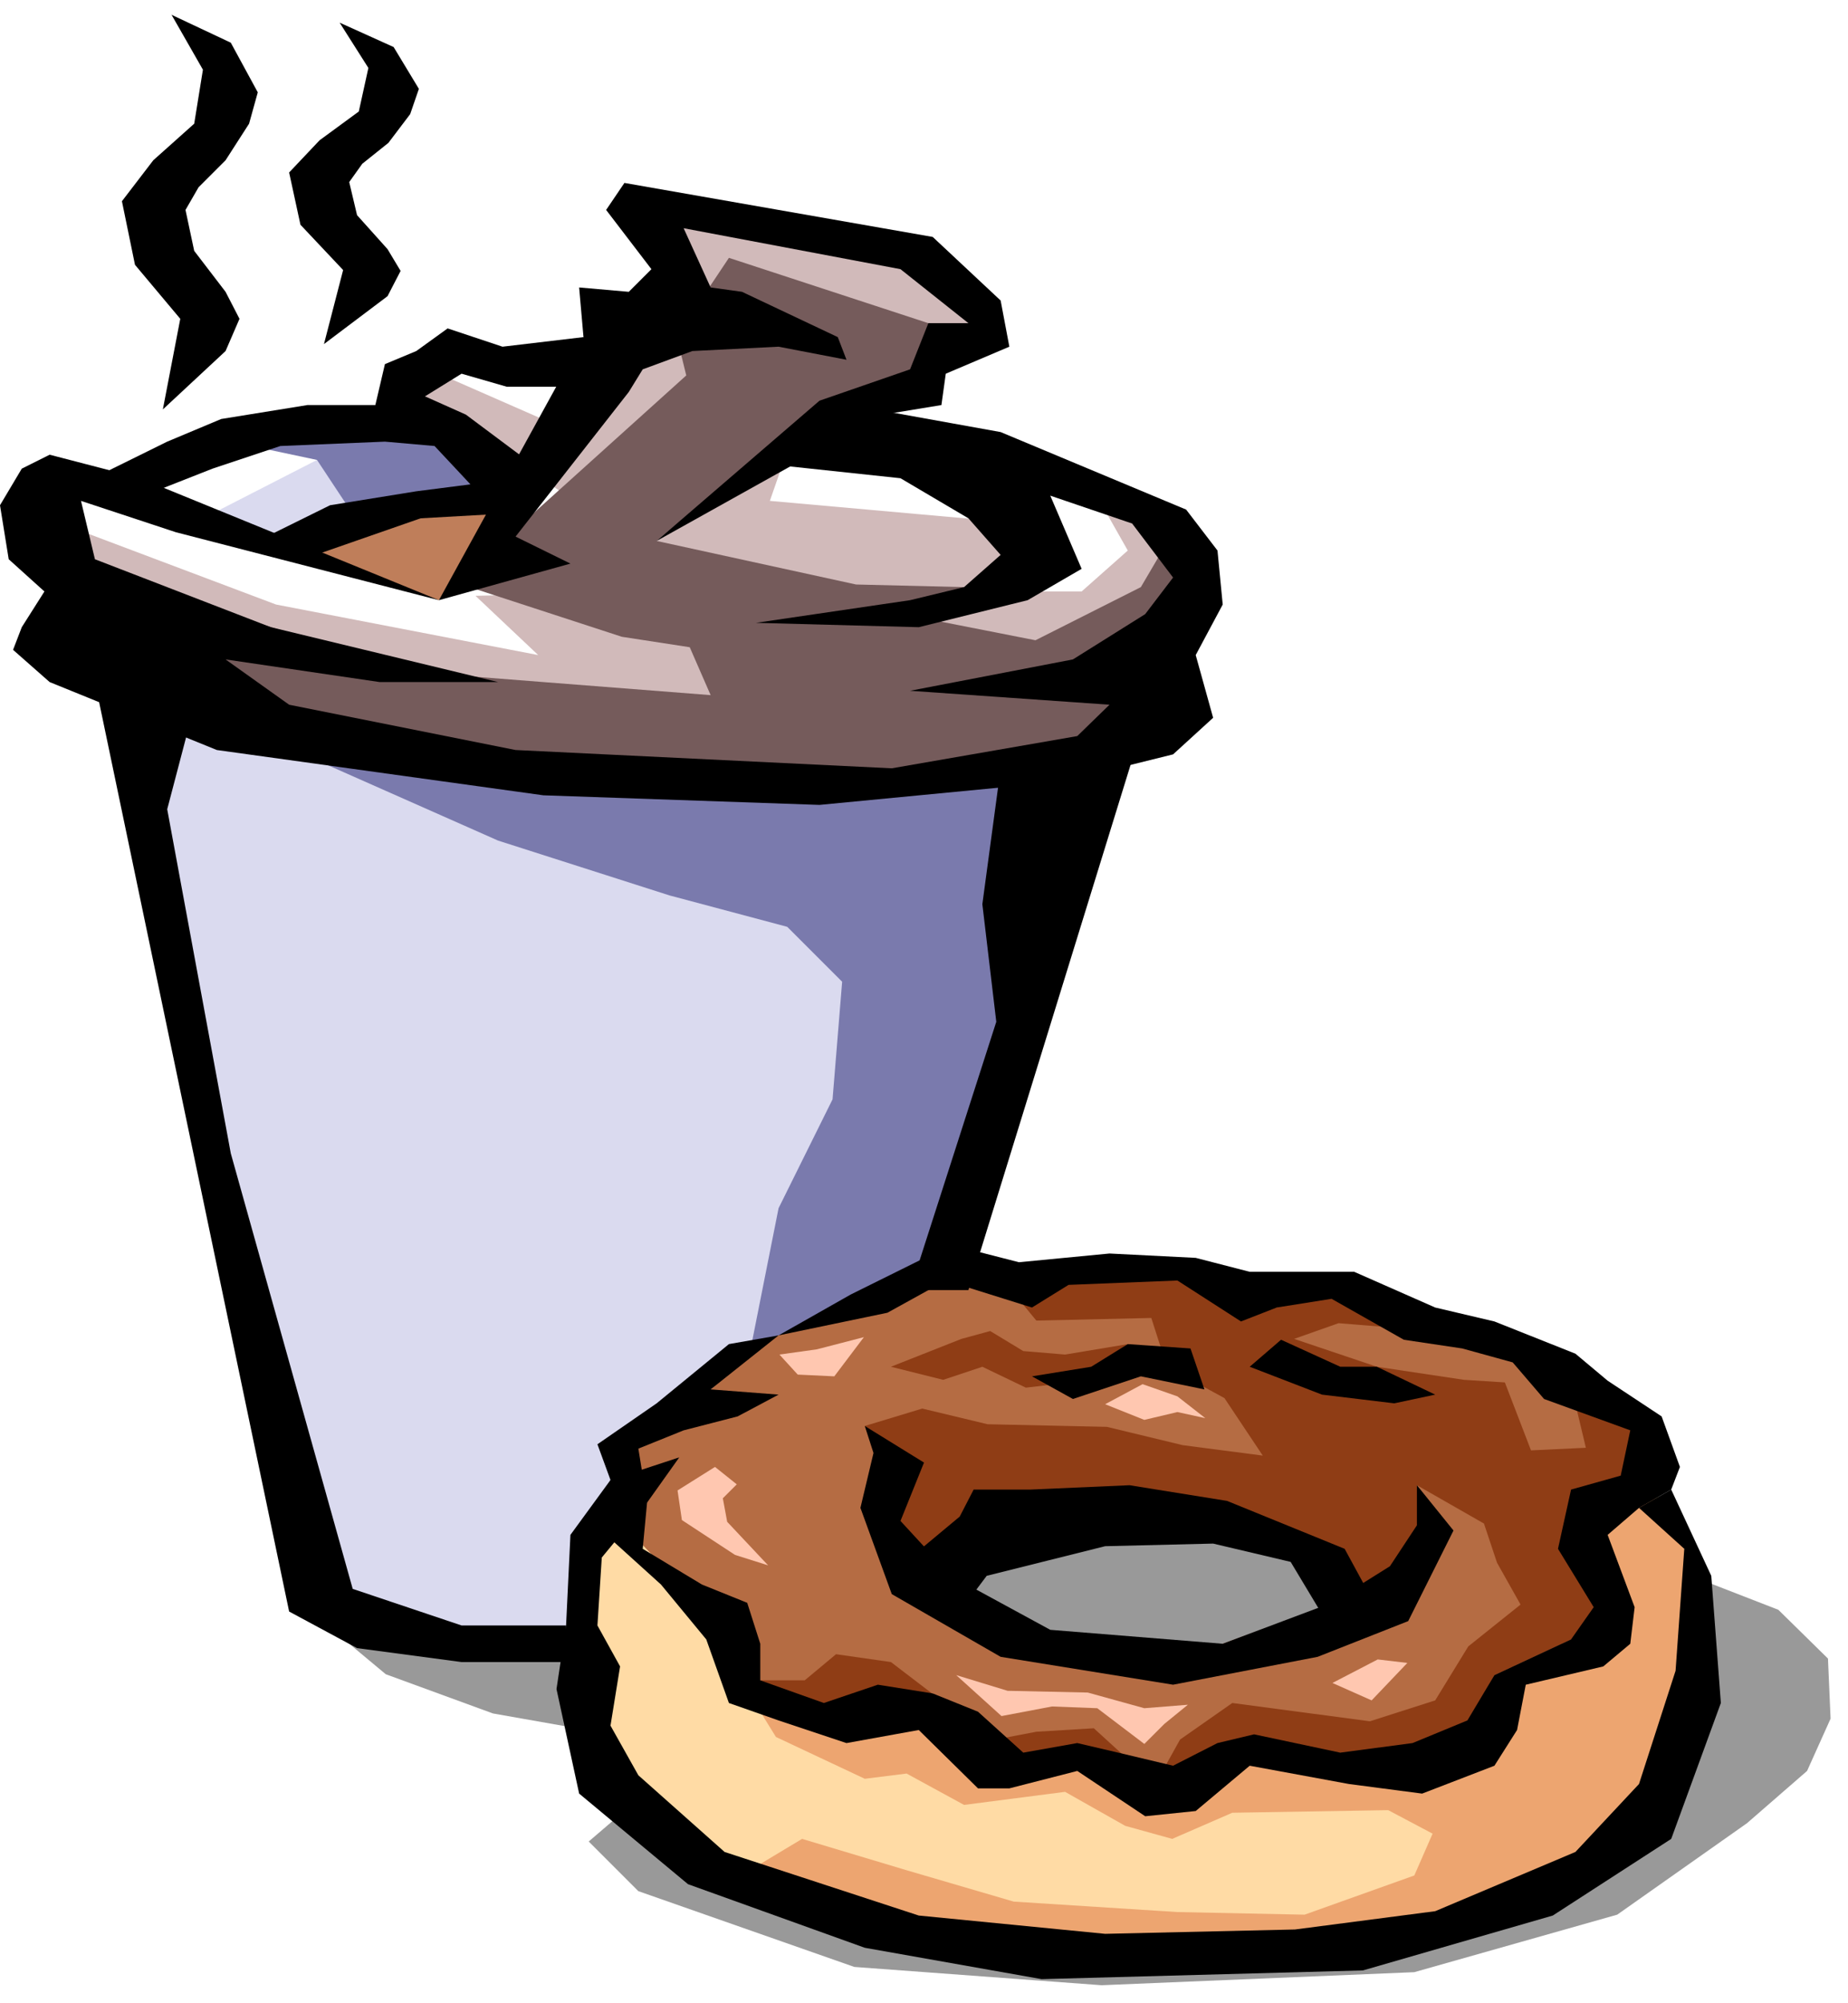 <svg xmlns="http://www.w3.org/2000/svg" width="336.158" height="364.198" fill-rule="evenodd" stroke-linecap="round" preserveAspectRatio="none" viewBox="0 0 2122 2299"><style>.pen1{stroke:none}.brush1{fill:#999}.brush9{fill:#8f3d15}.brush11{fill:#000}</style><path d="m365 1857 78 65 123 45 119 21 33 90-42 36 57 57 248 87 284 21 359-15 233-66 149-105 69-60 27-60-3-69-57-56-224-87-287 221-974-173-192 48z" class="pen1 brush1"/><path d="m709 1743 29 35 100 106 15 54 107 44 78-24 78 21 12 45 125-6 72 33 107-42 171 21 83-24 66-93 102-35 9-57-39-81 75-33-12-63-126-105-260-74-75 27-86-39-159 12-107-12-81 48-156 42-80 86-45 27-3 87z" class="pen1" style="fill:#b56c43"/><path d="m202 611 162-83 150 31-218 62-94-10zm-36 203 10 141 188 828 36 78 250 47 93-183-57-67 130-63 161-146 109-458-93-156-661 16-166-37z" class="pen1" style="fill:#dadaef"/><path d="m41 590 276 104 301 58-72-68 208-5-58-78-208-146 16-26 130 57 117-111 45-15-53-128 312 72 57 67-26 58-171 57-31 89 291 26-26 78h93l53-47-47-83 114 36v120l-208 119-603 11-406-89L41 590z" class="pen1" style="fill:#d1baba"/><path d="m109 783 223 68 526 36 265 10 182-41-10-99 78-89-26-57-37 63-121 61-112-22 30-39-124-3-229-50 161-135 218-103-67-12-229-75-60 90 11 45-213 192-45 48 184 60 78 12 24 55-333-26-343-104-31 115z" class="pen1" style="fill:#755b5b"/><path d="m265 507 99 21 41 62 151-36-47-68-156-21-88 42zm36 338 271 120 197 63 135 36 63 63-11 135-62 125-31 156 223-73 104-406V861l-296 47-411-52-182-11z" class="pen1" style="fill:#7a7aad"/><path d="m348 642 88-62 136 10-68 99-156-47z" class="pen1" style="fill:#bf7e5a"/><path d="m1086 1827 54-72 143-21 161 12 99 90-139 51-196 12-122-72z" class="pen1 brush1"/><path d="m709 1743-36 33-15 158 27 129 153 84 217 52 294 62 311-45 146-57 99-84 38-173-9-124-35-71-90 33 45 123-126 66-66 92-89 6-141-18-107 42-102-33-95 6-57-80-135 23-83-29-39-84-105-111z" class="pen1" style="fill:#ffdba5"/><path d="m1014 1791-6-81 36-27-51-46 66-20 75 18 137 3 87 21 92 12-44-66-66-36-18-56-132 3-42-51 210-9 108 45 89-24 93 51-111-9-51 18 95 32 100 15 47 3 30 78 63-3-15-63 81 45-6 42-72 54 45 123-50 19-88 41-54 98-59 9-186-18-92 39 30-54 60-42 158 21 75-24 38-62 60-48-27-48-15-45-77-44 9 98-118 50-23-83-149-30-150-9-56 24-48 54-78-18z" class="pen1 brush9"/><path d="m1023 1569 81-32 33-9 38 23 48 4 72-12-66 44-51 6-50-24-45 15-60-15zm-150 360h51l36-30 63 9 93 71-135-6-72-12-36-32zm254 71 63-12 66-4 57 52-90-18-72 21-24-39z" class="pen1 brush9"/><path d="m865 1952 26 42 102 48 48-6 66 36 116-15 69 39 54 15 69-30 179-3 51 27-21 48-126 45-146-3-188-12-123-36-120-36-65 39 191 63 505 21 215-51 138-108 41-254-12-43-53-92-72 54 45 138-126 51-66 92-215-15-74 36-150-24-81-6-86-69-99 24-92-15z" class="pen1" style="fill:#eda570"/><path d="m754 621 260-145 67-11 5-36 73-31-10-53-78-73-354-62-21 31 52 68-26 26-57-5 5 57-166 302 151-42-63-31 130-166 16-26 57-21 99-5 78 15-10-26-110-52-36-5-31-68 249 47 78 62h-46l-21 53-104 36-187 161z" class="pen1 brush11"/><path d="m618 538-83-62-47-21 42-26 52 15h73l15-57-93 11-63-21-36 26-36 15-11 47h-78l-99 16-62 26-73 36 31 32 94-37 78-26 120-5 57 5 73 78 46-52z" class="pen1 brush11"/><path d="M504 689 161 549 57 522l-32 16-25 42 10 62 41 37-26 41-10 26 42 37 192 78 375 52 317 11 281-27 125-31 46-42-20-72 31-58-6-62-36-47-213-89-172-31-62 21-31 47 150 16 78 46 37 42-42 37-62 15-177 26 187 5 125-31 62-36-36-84 94 32 47 62-32 42-83 52-187 36 229 16-37 36-213 37-432-21-260-52-73-52 177 26h136l-261-63-202-78-16-67 109 36 302 78z" class="pen1 brush11"/><path d="m1305 856-193 625h-67l99-308-16-135 21-156 156-26zM109 783l223 1067 78 42 120 16h120v-42H530l-125-42-140-500-73-395 26-99-109-47z" class="pen1 brush11"/><path d="m780 1673-37 52-5 53 68 41 52 21 15 47v42l73 26 62-21 63 10 52 21 52 47 62-11 47 11 63 15 51-26 42-10 99 21 83-11 63-26 31-52 88-41 26-37-41-67 15-68 57-16 11-52-99-36-36-42-58-16-67-10-83-47-63 10-41 16-73-47-125 5-42 26-99-31-67 37-125 26 83-47 115-57 78 20 104-10 99 5 62 16h120l93 41 68 16 93 37 37 31 62 41 21 58-10 26-37 21-36 31 31 83-5 42-31 26-89 21-10 52-26 41-83 32-84-11-114-21-62 52-58 6-78-52-78 20h-36l-68-67-83 15-78-26-57-20-26-73-52-63-63-57 5-63 79-26z" class="pen1 brush11"/><path d="m1919 1710 46 99 11 146-57 156-136 88-218 63-369 10-203-36-203-73-125-104-26-120 11-73 5-104 46-63-15-41 68-47 83-68 57-10-78 62 78 6-47 25-62 16-52 21 10 62-52 63-5 78 26 47-11 68 32 57 99 88 223 73 214 21 218-5 161-21 161-68 73-78 42-130 10-140-52-47 37-21z" class="pen1 brush11"/><path d="m1185 1580 47 26 78-26 73 15-16-47-72-5-42 26-68 11zm250-11 83 32 83 10 47-10-67-32h-42l-68-31-36 31zM187 470l20-104-52-62-15-73 36-47 47-42 10-62-36-63 68 32 31 57-10 36-27 42-31 31-15 26 10 47 36 47 16 31-16 37-72 67zm185-75 22-85-49-52-13-60 35-37 45-33 11-50-33-52 62 28 29 48-10 29-25 33-30 24-15 21 9 38 35 39 15 25-15 29-73 55zm-76 226 83-41 99-16 78-10 16 36-89 5-135 47-52-21zm692 1110 36 99 125 72 198 32 166-32 104-41 52-104-42-52v46l-31 47-67 42-125 47-198-16-114-62-58-63 27-67-68-42 10 31-15 63z" class="pen1 brush11"/><path d="m1112 1837 21-28 136-34 124-3 89 21 36 60 57-18-31-57-135-55-112-18-114 5h-65l-16 31-60 50 70 46z" class="pen1 brush11"/><path d="m821 1684-43 27 5 34 61 40 38 12-47-50-5-27 16-16-25-20zm117-135-43 6 21 23 42 2 34-45-54 14zm331 63 43-23 40 14 32 25-32-7-38 9-45-18zm261 320 52-27 34 4-41 43-45-20zm-432-9 52 47 58-11 52 2 54 41 23-23 27-22-50 4-65-18-92-2-59-18z" class="pen1" style="fill:#ffc7b0"/></svg>
